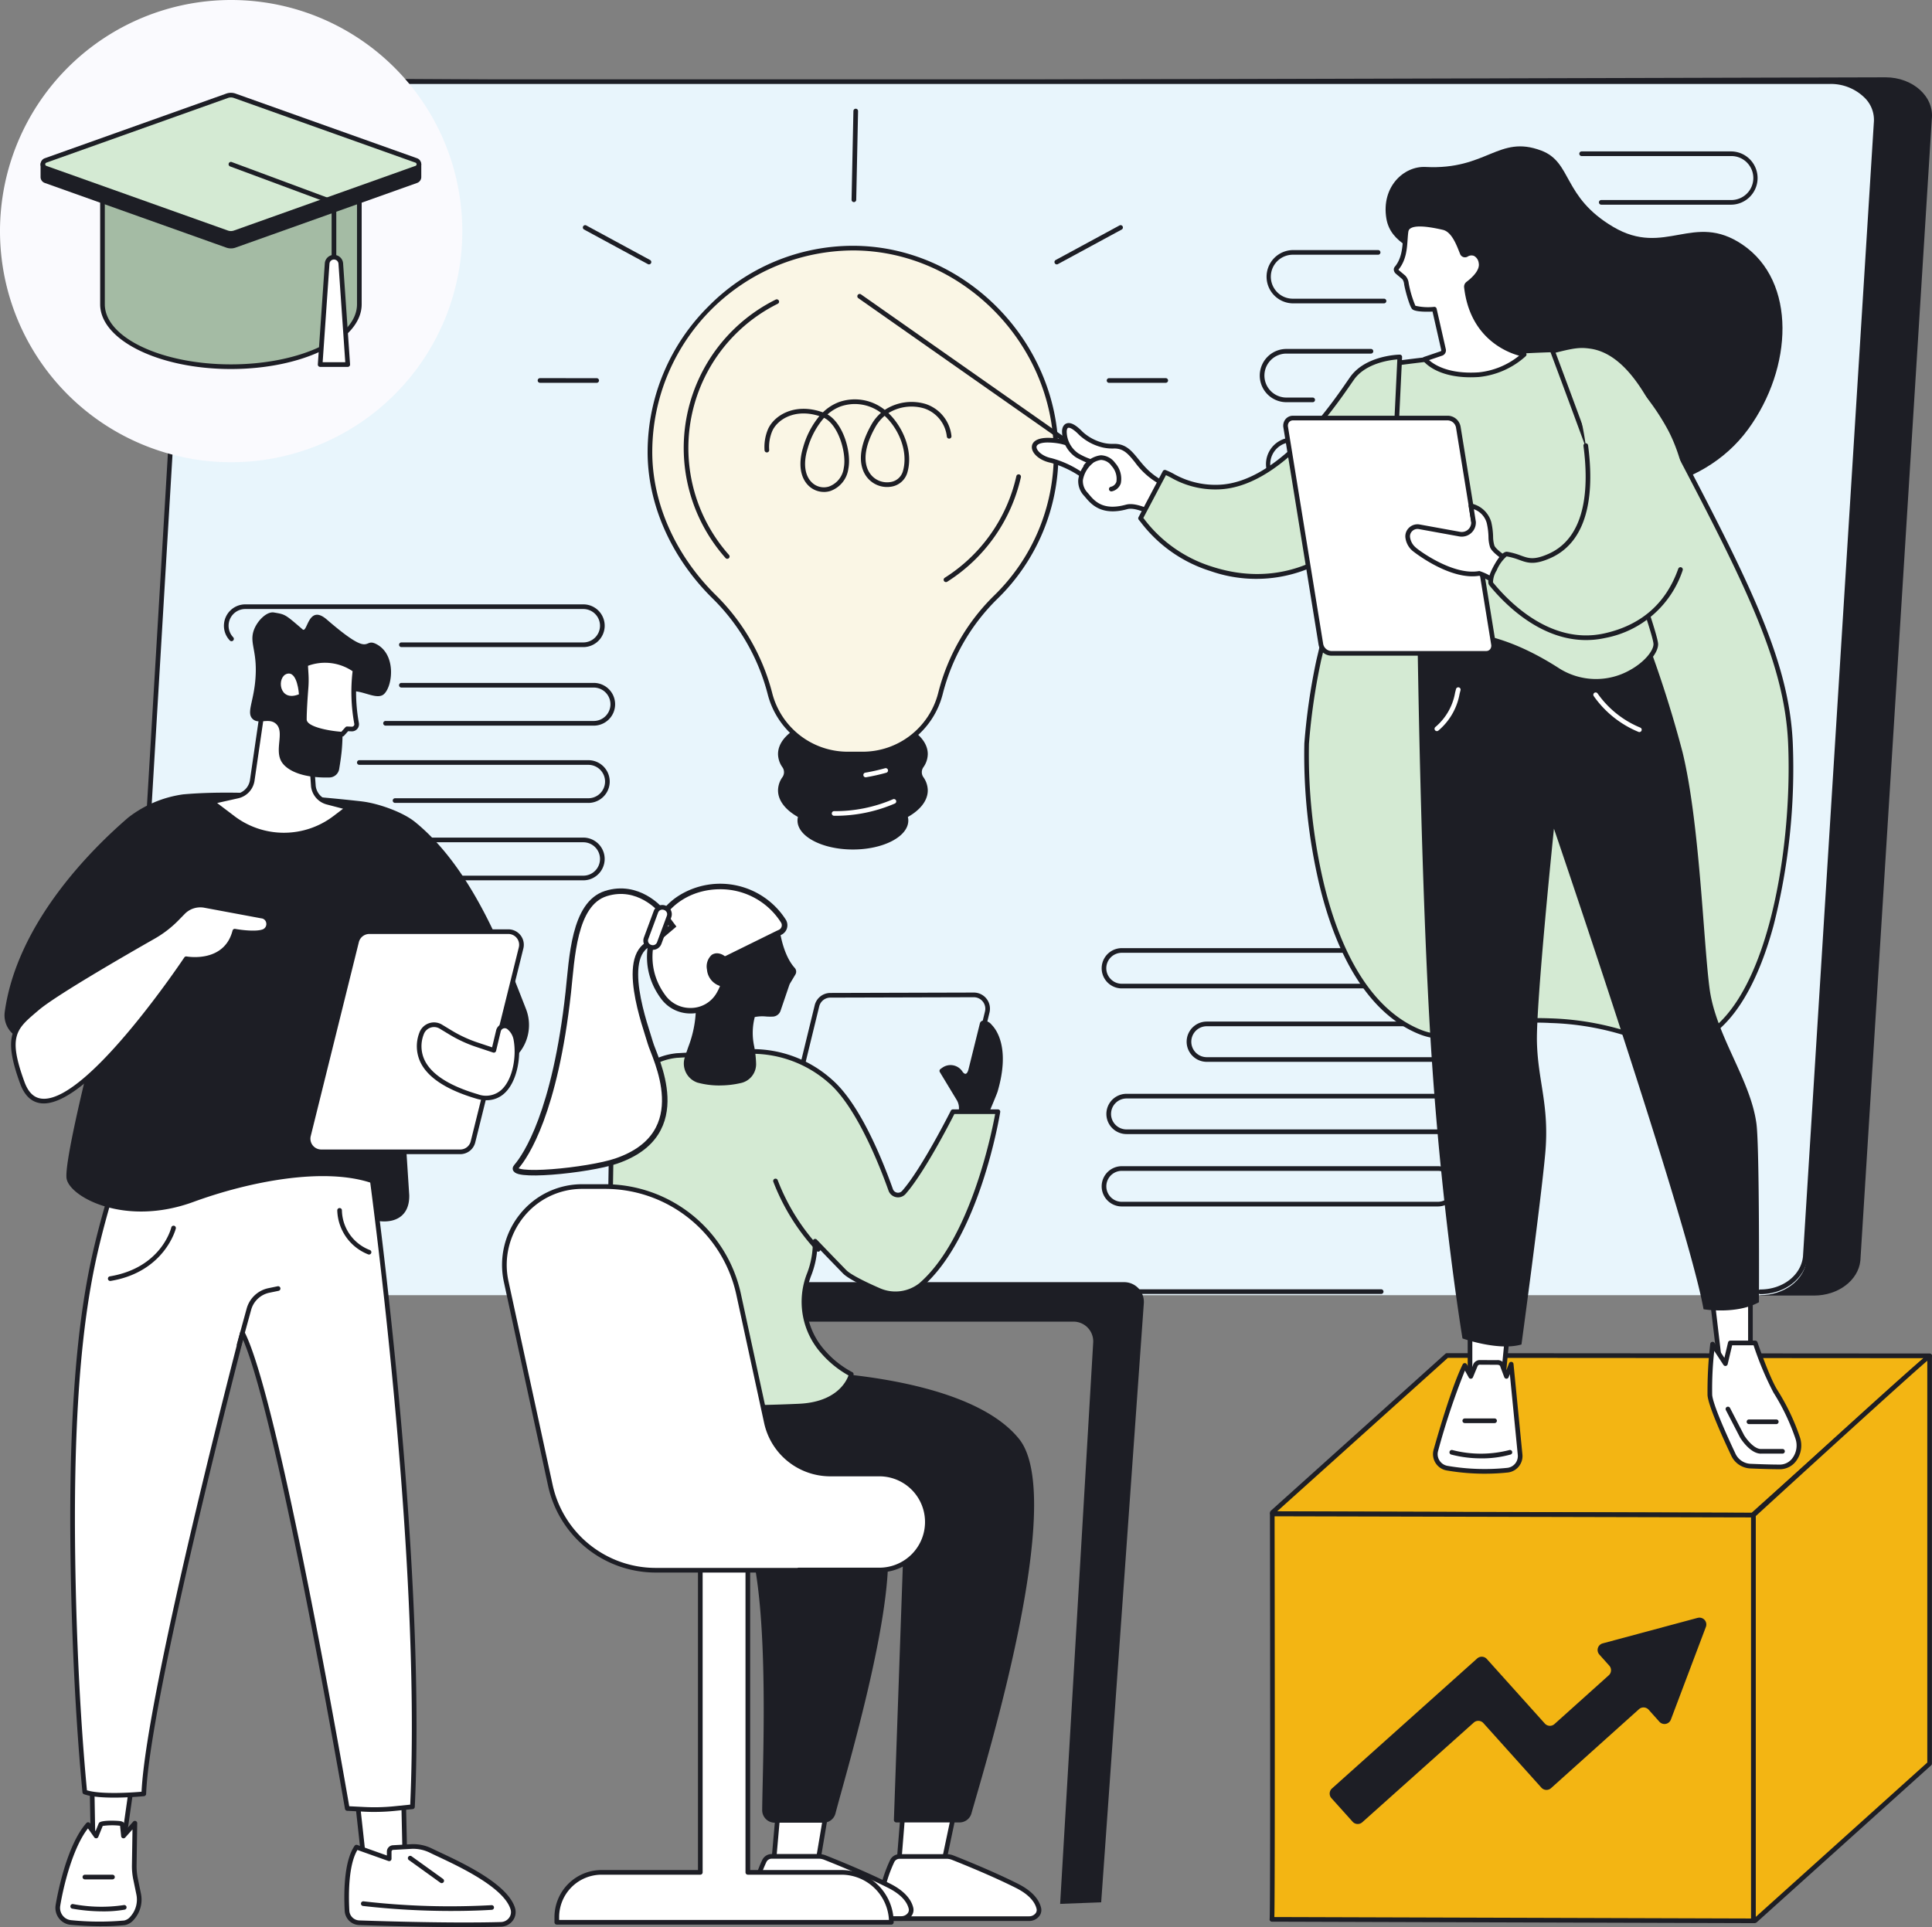 <svg xmlns="http://www.w3.org/2000/svg" xmlns:xlink="http://www.w3.org/1999/xlink" width="350.212" height="349.393" viewBox="0 0 350.212 349.393"><rect x="0" y="0" width="350.212" height="349.393" fill="#808080" stroke="none"/><defs><clipPath id="a"><rect width="350.212" height="349.393" fill="none"/></clipPath></defs><g clip-path="url(#a)"><path d="M251.092,74l221.2-.589c4.948,0,8.831,3.489,8.392,7.542L467.731,287.967c-.387,3.574-4.028,6.314-8.393,6.314l-9.7,0-2.013-1.042-277.842,1.007c-4.948,0-8.881-3.851-8.443-7.9L174.292,80.311c.387-3.574,3.889-6.7,8.253-6.7Z" transform="translate(-130.505 -59.393)" fill="#1d1e25"/><path d="M203.8,77.211H424.409c4.936,0,8.809,3.488,8.372,7.539L419.938,290.978c-.386,3.573-4.019,6.311-8.372,6.311H122.717c-4.936,0-8.809-3.488-8.372-7.539L127.188,83.522c.386-3.573,4.019-6.311,8.372-6.311Z" transform="translate(-92.486 -62.469)" fill="#e8f5fc"/><path d="M431.22,295.569a.422.422,0,1,1,0-.844c4.035,0,7.354-2.556,7.721-5.945L451.783,83.231a5.626,5.626,0,0,0-1.5-4.4,8.727,8.727,0,0,0-6.455-2.671H154.983c-4.1,0-7.593,2.6-7.952,5.915L139.42,210.086a.422.422,0,1,1-.843-.05L146.19,82.008c.413-3.822,4.193-6.688,8.793-6.688H443.832a9.453,9.453,0,0,1,7.084,2.951,6.446,6.446,0,0,1,1.708,5.031L439.783,288.851c-.415,3.838-4.1,6.718-8.562,6.718" transform="translate(-112.119 -60.94)" fill="#1d1e25"/><path d="M1065.872,1225.17h-57.5a.422.422,0,0,1,0-.844h57.5a.422.422,0,0,1,0,.844" transform="translate(-815.507 -990.571)" fill="#1d1e25"/><path d="M1526.988,153.433h-23.576a.422.422,0,0,1,0-.844h23.576a3.985,3.985,0,0,0,2.9-6.722,3.947,3.947,0,0,0-2.9-1.248h-27.133a.422.422,0,1,1,0-.844h27.133a4.83,4.83,0,0,1,0,9.659" transform="translate(-1213.153 -116.324)" fill="#1d1e25"/><path d="M1232.2,425.11H1206.43a4.83,4.83,0,0,1,0-9.659H1232.2a4.829,4.829,0,0,1,4.822,5.1,4.833,4.833,0,0,1-4.822,4.556M1206.43,416.3a3.985,3.985,0,0,0-2.9,6.722,3.947,3.947,0,0,0,2.9,1.248H1232.2a3.985,3.985,0,0,0,2.9-6.723,3.948,3.948,0,0,0-2.9-1.248Z" transform="translate(-972.185 -336.131)" fill="#1d1e25"/><path d="M1223.532,247.132H1207a4.83,4.83,0,0,1,0-9.659h15.458a.422.422,0,0,1,0,.844H1207a3.985,3.985,0,0,0-2.9,6.722,3.948,3.948,0,0,0,2.9,1.248h16.528a.422.422,0,0,1,0,.844" transform="translate(-972.648 -192.133)" fill="#1d1e25"/><path d="M1205.644,340.994h-4.763a4.829,4.829,0,0,1-4.822-5.1,4.833,4.833,0,0,1,4.822-4.555h15.326a.422.422,0,0,1,0,.844h-15.326a3.988,3.988,0,0,0-3.979,3.759,3.986,3.986,0,0,0,3.979,4.211h4.763a.422.422,0,0,1,0,.844" transform="translate(-967.695 -268.075)" fill="#1d1e25"/><path d="M401.99,656.228H364.249a.422.422,0,1,1,0-.844H401.99a3.032,3.032,0,0,0,3.025-2.858,3.031,3.031,0,0,0-3.025-3.2H367.123a.422.422,0,0,1,0-.844H401.99a3.874,3.874,0,0,1,0,7.748" transform="translate(-294.363 -524.669)" fill="#1d1e25"/><path d="M380.889,729.614H345.851a.422.422,0,1,1,0-.844h35.038a3.032,3.032,0,0,0,3.025-2.858,3.031,3.031,0,0,0-3.025-3.2H339.377a.422.422,0,1,1,0-.844h41.512a3.874,3.874,0,0,1,0,7.748" transform="translate(-274.24 -584.044)" fill="#1d1e25"/><path d="M277.734,803.127h-61.27a3.874,3.874,0,0,1,0-7.748h61.27a3.874,3.874,0,0,1,3.868,4.094,3.876,3.876,0,0,1-3.868,3.654m-61.27-6.9a3.032,3.032,0,0,0-3.025,2.858,3.031,3.031,0,0,0,3.025,3.2h61.27a3.032,3.032,0,0,0,3.025-2.858,3.029,3.029,0,0,0-3.025-3.2Z" transform="translate(-172.001 -643.521)" fill="#1d1e25"/><path d="M277.735,581.643H244.761a.422.422,0,0,1,0-.844h32.974a3.032,3.032,0,0,0,3.025-2.858,3.03,3.03,0,0,0-3.025-3.2H216.464a3.03,3.03,0,0,0-2.2,5.111.422.422,0,1,1-.613.579,3.837,3.837,0,0,1-1.052-2.88,3.876,3.876,0,0,1,3.868-3.654h61.271a3.874,3.874,0,0,1,3.868,4.094,3.876,3.876,0,0,1-3.868,3.654" transform="translate(-172.001 -464.324)" fill="#1d1e25"/><path d="M1173.926,977.392h-43.651a3.65,3.65,0,0,1-3.643-3.857,3.652,3.652,0,0,1,3.643-3.442h43.651a3.649,3.649,0,0,1,0,7.3m-43.651-6.454a2.807,2.807,0,0,0-2.8,2.646,2.805,2.805,0,0,0,2.8,2.964h43.651a2.807,2.807,0,0,0,2.8-2.646,2.805,2.805,0,0,0-2.8-2.964Z" transform="translate(-911.524 -784.878)" fill="#1d1e25"/><path d="M1111.372,1046h-57.284a3.649,3.649,0,0,1,0-7.3h57.284a3.649,3.649,0,0,1,0,7.3m-57.284-6.454a2.806,2.806,0,0,0-2.8,2.646,2.805,2.805,0,0,0,2.8,2.964h57.284a2.807,2.807,0,0,0,2.8-2.646,2.805,2.805,0,0,0-2.8-2.964Z" transform="translate(-849.884 -840.388)" fill="#1d1e25"/><path d="M1106.89,1114.729h-57.283a3.649,3.649,0,1,1,0-7.3h57.283a3.649,3.649,0,0,1,0,7.3m-57.283-6.454a2.805,2.805,0,1,0,0,5.61h57.283a2.807,2.807,0,0,0,2.8-2.646,2.805,2.805,0,0,0-2.8-2.964Z" transform="translate(-846.258 -895.994)" fill="#1d1e25"/><path d="M1106.89,907.66h-57.283a3.649,3.649,0,0,1,0-7.3h57.283a3.649,3.649,0,0,1,3.643,3.857,3.652,3.652,0,0,1-3.643,3.442m-57.283-6.454a2.8,2.8,0,0,0-2.039,4.731,2.779,2.779,0,0,0,2.039.879h57.283a2.807,2.807,0,0,0,2.8-2.646,2.805,2.805,0,0,0-2.8-2.964Z" transform="translate(-846.258 -728.459)" fill="#1d1e25"/><path d="M762.336,1217.537H693.957a3.58,3.58,0,0,0,0,7.159h59.2a3.579,3.579,0,0,1,3.573,3.794l-5.992,101.767,7.44-.281,7.728-108.605a3.579,3.579,0,0,0-3.57-3.834" transform="translate(-558.568 -985.079)" fill="#1d1e25"/><path d="M735.287,1724.2l-.74,8.4,7.991.039,1.412-8.383Z" transform="translate(-594.303 -1395.003)" fill="#fff"/><path d="M740.75,1731.27h0l-7.991-.039a.422.422,0,0,1-.418-.459l.74-8.4a.445.445,0,0,1,.424-.385l8.664.058a.422.422,0,0,1,.414.492l-1.413,8.383a.422.422,0,0,1-.416.352m-7.53-.881,7.174.035,1.27-7.541-7.779-.052Z" transform="translate(-592.515 -1393.214)" fill="#1d1e25"/><path d="M853.723,1724.2l-.791,9.827,7.925.039,2.064-9.807Z" transform="translate(-690.085 -1395.003)" fill="#fff"/><path d="M859.068,1732.694h0l-7.925-.039a.423.423,0,0,1-.419-.456l.791-9.826a.422.422,0,0,1,.421-.388h0l9.2.058a.422.422,0,0,1,.411.509l-2.064,9.807a.422.422,0,0,1-.413.335m-7.468-.881,7.126.035,1.887-8.965-8.289-.052Z" transform="translate(-688.297 -1393.214)" fill="#1d1e25"/><path d="M848.137,1762.906h-8.445a1.493,1.493,0,0,0-1.367.792,19.675,19.675,0,0,0-2.069,8.775,1.974,1.974,0,0,0,2.077,1.707h24.781a1.646,1.646,0,0,0,1.777-1.872c-.273-1.16-1.215-2.686-3.933-4.057-4.4-2.22-9.928-4.441-11.671-5.128a3.139,3.139,0,0,0-1.15-.216" transform="translate(-676.579 -1426.323)" fill="#fff"/><path d="M861.326,1772.813h-24.78a2.391,2.391,0,0,1-2.5-2.1c-.213-3.641,1.4-7.494,2.109-8.981a1.91,1.91,0,0,1,1.747-1.033h8.445a3.537,3.537,0,0,1,1.3.246c1.625.64,7.269,2.9,11.707,5.144,2.938,1.483,3.88,3.177,4.154,4.337a1.791,1.791,0,0,1-.358,1.546,2.336,2.336,0,0,1-1.83.845M837.9,1761.539a1.08,1.08,0,0,0-.984.55c-.678,1.429-2.232,5.124-2.03,8.57a1.553,1.553,0,0,0,1.656,1.309h24.78a1.487,1.487,0,0,0,1.168-.525.96.96,0,0,0,.2-.828c-.333-1.414-1.616-2.72-3.712-3.778-4.406-2.224-10.021-4.476-11.637-5.113a2.7,2.7,0,0,0-.995-.187Z" transform="translate(-674.791 -1424.534)" fill="#1d1e25"/><path d="M726.767,1762.794h-8.445a1.493,1.493,0,0,0-1.366.792,19.674,19.674,0,0,0-2.069,8.775,1.974,1.974,0,0,0,2.077,1.706h24.781a1.645,1.645,0,0,0,1.777-1.872c-.273-1.16-1.216-2.686-3.933-4.057-4.4-2.221-9.928-4.441-11.671-5.129a3.141,3.141,0,0,0-1.15-.216" transform="translate(-578.381 -1426.232)" fill="#fff"/><path d="M739.957,1772.7h-24.78a2.391,2.391,0,0,1-2.5-2.1c-.213-3.64,1.4-7.493,2.109-8.981a1.911,1.911,0,0,1,1.748-1.033h8.445a3.539,3.539,0,0,1,1.3.246c1.623.64,7.264,2.9,11.706,5.144,2.937,1.482,3.88,3.177,4.154,4.337a1.79,1.79,0,0,1-.359,1.546,2.334,2.334,0,0,1-1.83.845m-23.422-11.274a1.081,1.081,0,0,0-.985.551c-.677,1.429-2.231,5.124-2.029,8.569a1.554,1.554,0,0,0,1.656,1.309h24.78a1.486,1.486,0,0,0,1.168-.525.96.96,0,0,0,.2-.828c-.333-1.414-1.617-2.72-3.712-3.777-4.411-2.227-10.021-4.476-11.636-5.113a2.7,2.7,0,0,0-.995-.187Z" transform="translate(-576.594 -1424.443)" fill="#1d1e25"/><path d="M636.752,1315.932c2.412,11.558-7.152,43.174-9.158,50.879a2.244,2.244,0,0,1-2.152,1.71h-8.911a2.272,2.272,0,0,1-2.229-2.335c.082-9.141,1.67-42.471-3.778-52.067-3.154-5.555-11.735-8.06-15.6-10.7-9.272-6.345-5.781-20.395-5.781-20.395l35.486,18.818c6.784,3.392,11.081,9.113,12.12,14.093" transform="translate(-476.142 -1038.06)" fill="#1d1e25"/><path d="M641.164,1300.31s30.572.286,40.212,12.3c8.664,10.8-5.948,58.341-8.638,67.857a2.239,2.239,0,0,1-2.139,1.661H659.113a.447.447,0,0,1-.438-.455l1.768-50.374a9.457,9.457,0,0,0-4.093-7.877,32.123,32.123,0,0,0-18.674-5.561c-28.572.222-23.492-17.965-23.492-17.965Z" transform="translate(-496.639 -1051.715)" fill="#1d1e25"/><path d="M733.446,981.781a2.929,2.929,0,0,1-2.843-3.63l8.121-33.3a2.925,2.925,0,0,1,2.839-2.229l26-.07h0a2.929,2.929,0,0,1,2.844,3.63l-8.121,33.3a2.924,2.924,0,0,1-2.839,2.229l-26,.07h-.005Zm0-.422h0Zm34.119-37.96h0l-26,.07a2.082,2.082,0,0,0-2.022,1.586l-8.121,33.3a2.084,2.084,0,0,0,2.024,2.584h0l26-.07a2.081,2.081,0,0,0,2.021-1.586l8.121-33.3a2.085,2.085,0,0,0-2.024-2.584" transform="translate(-591.042 -762.598)" fill="#1d1e25"/><path d="M894.528,979.795a2.153,2.153,0,0,1,3.015.519c.563.915,1.548,1.021,1.922-.551l2.041-8.235c.256-1.1,5.38,2,2.394,12.138-.238.808-2.826,6.777-2.929,6.909-1.116,1.436-2.7,1.136-4.111.2-.057-.038.415-1.867.762-3.177a3.257,3.257,0,0,0-.339-2.48l-3.08-5.095Z" transform="translate(-723.478 -785.869)" fill="#1d1e25"/><path d="M897.28,990.2a4.5,4.5,0,0,1-2.44-.856c-.318-.212-.318-.212.587-3.636a2.818,2.818,0,0,0-.295-2.159l-3.077-5.09a.422.422,0,0,1,.116-.562l.324-.231a2.575,2.575,0,0,1,3.607.621c.2.324.443.511.624.481s.4-.274.542-.888l2.042-8.239a.668.668,0,0,1,.482-.5,1.916,1.916,0,0,1,1.67.754c.836.845,3.382,4.215,1.057,12.105-.2.673-2.806,6.8-3,7.049a2.76,2.76,0,0,1-2.237,1.151m-1.754-1.42c1.014.612,2.338,1,3.307-.227.255-.492,2.657-6.05,2.875-6.792,2.09-7.092.028-10.26-.654-11.061a2.221,2.221,0,0,0-.956-.734l-2.011,8.113c-.284,1.2-.891,1.468-1.228,1.522a1.51,1.51,0,0,1-1.463-.852,1.732,1.732,0,0,0-2.411-.4l-.005,0,2.878,4.76a3.659,3.659,0,0,1,.385,2.807c-.477,1.8-.652,2.548-.717,2.856m4.6-18.942v0" transform="translate(-721.69 -784.083)" fill="#1d1e25"/><path d="M639.135,1009.3s-5.319,10.6-8.894,14.633a1.407,1.407,0,0,1-2.382-.457c-1.767-4.963-5.913-15.369-10.97-19.722a21.325,21.325,0,0,0-15.625-5.323l-12.278.694c-.01,0-.019.007-.029.009-12.416,1.412-11.8,19.476-11.8,19.476l-.7,41.976a94.335,94.335,0,0,0,15.793,2.189c6.653.378,15.6.055,18.987-.1,8.331-.37,9.475-5.777,9.475-5.777a17.7,17.7,0,0,1-5-3.924,13.68,13.68,0,0,1-2.6-14.271,15.94,15.94,0,0,0,1.047-5.918c2.03,2.127,3.868,4.015,5.361,5.552.853.878,3.677,2.254,6.234,3.368a7.424,7.424,0,0,0,7.541-.968c10.341-8.943,14-31.441,14-31.441Z" transform="translate(-466.397 -807.745)" fill="#d4ead3"/><path d="M597.82,1061.551c-2.512,0-5.075-.048-7.381-.179a95.771,95.771,0,0,1-15.871-2.2.423.423,0,0,1-.32-.417l.7-41.976c-.006-.163-.485-18.413,12.135-19.884a.482.482,0,0,1,.087-.015l12.279-.694a21.545,21.545,0,0,1,15.925,5.425c5.028,4.328,9.108,14.326,11.093,19.9a.985.985,0,0,0,1.668.319c3.5-3.944,8.779-14.436,8.833-14.542a.422.422,0,0,1,.377-.233H645.5a.422.422,0,0,1,.417.49c-.15.925-3.8,22.751-14.137,31.692a7.842,7.842,0,0,1-7.986,1.036c-2.378-1.036-5.413-2.478-6.368-3.461l-.395-.406c-1.208-1.244-2.674-2.752-4.258-4.406a16.4,16.4,0,0,1-1.058,5.034,13.2,13.2,0,0,0,2.518,13.832,17.136,17.136,0,0,0,4.871,3.832.422.422,0,0,1,.229.468c-.049.234-1.31,5.731-9.87,6.111-2.289.1-6.877.274-11.648.274m-22.722-3.122a97.031,97.031,0,0,0,15.389,2.1c6.649.378,15.464.059,18.945-.1,6.77-.3,8.6-4.034,8.988-5.138a18.533,18.533,0,0,1-4.8-3.854,14.039,14.039,0,0,1-2.69-14.71,15.471,15.471,0,0,0,1.02-5.759.422.422,0,0,1,.727-.3c1.853,1.942,3.578,3.717,4.964,5.144l.4.406c.66.68,2.884,1.874,6.1,3.275a7,7,0,0,0,7.112-.914c9.251-8,13.143-27.356,13.753-30.686h-7.394c-.821,1.618-5.519,10.748-8.838,14.491a1.829,1.829,0,0,1-3.1-.6c-1.575-4.425-5.785-15.186-10.848-19.543a21.043,21.043,0,0,0-15.293-5.225l-12.265.694-.029.006c-11.913,1.355-11.45,18.868-11.444,19.045Z" transform="translate(-464.609 -805.921)" fill="#1d1e25"/><path d="M742.278,1132.6a.42.42,0,0,1-.309-.135,38.8,38.8,0,0,1-7.812-12.508.422.422,0,1,1,.787-.3,37.976,37.976,0,0,0,7.643,12.237.422.422,0,0,1-.309.709" transform="translate(-593.964 -905.668)" fill="#1d1e25"/><path d="M663.558,881.854s.516,4.6,2.822,7.158a.593.593,0,0,1,.081.7l-.951,1.589a2.275,2.275,0,0,0-.2.436l-1.578,4.641a1.131,1.131,0,0,1-.976.764c-.987.082-3.532-.312-3.694.357-.972,4.014.144,5.154.214,8.646a3.13,3.13,0,0,1-2.476,3.062,15.963,15.963,0,0,1-7.607-.086,3.246,3.246,0,0,1-2.059-3.9c1.191-3.844,2.216-5.059,2.008-11.386l-3.168-6.642a5.761,5.761,0,0,1,5.923-5.63Z" transform="translate(-522.64 -713.249)" fill="#1d1e25"/><path d="M651.357,908.257a14.957,14.957,0,0,1-4.081-.52,3.651,3.651,0,0,1-2.337-4.43c.24-.774.468-1.428.688-2.062a20.487,20.487,0,0,0,1.3-9.1l-3.13-6.562a.419.419,0,0,1-.041-.19,6.1,6.1,0,0,1,1.9-4.322,6.17,6.17,0,0,1,4.458-1.722l11.663.291a.422.422,0,0,1,.409.375c0,.045.529,4.5,2.716,6.922a1.013,1.013,0,0,1,.13,1.2l-.951,1.588a1.826,1.826,0,0,0-.164.355l-1.579,4.641a1.552,1.552,0,0,1-1.34,1.049,11.352,11.352,0,0,1-1.25-.012,6.91,6.91,0,0,0-2.081.094,11.392,11.392,0,0,0-.1,5.335,20.217,20.217,0,0,1,.341,3.156,3.5,3.5,0,0,1-2.811,3.483,16.486,16.486,0,0,1-3.738.424m-6.751-22.944,3.125,6.55a.418.418,0,0,1,.041.168c.169,5.144-.467,6.968-1.347,9.492-.218.626-.444,1.274-.679,2.033a2.825,2.825,0,0,0,1.79,3.377,15.7,15.7,0,0,0,7.377.075,2.7,2.7,0,0,0,2.15-2.642,19.2,19.2,0,0,0-.33-3.033,12.257,12.257,0,0,1,.127-5.72c.2-.806,1.52-.752,2.925-.693a11.115,11.115,0,0,0,1.145.014.708.708,0,0,0,.611-.479l1.578-4.641a2.683,2.683,0,0,1,.239-.517l.951-1.589a.173.173,0,0,0-.032-.2c-2.012-2.23-2.7-5.862-2.879-7.028l-11.3-.282a5.322,5.322,0,0,0-3.853,1.488,5.261,5.261,0,0,0-1.634,3.63" transform="translate(-520.85 -711.459)" fill="#1d1e25"/><path d="M641.087,848.063a1.417,1.417,0,0,1-.6,2.063l-.478.219-9.162,4.514a.7.7,0,0,1-.721-.052,1.517,1.517,0,0,0-1.744-.178c-.952.608-1.145,3.852,1.3,4.713a.583.583,0,0,1,.37.769,10.892,10.892,0,0,1-.637,1.286,6.071,6.071,0,0,1-10.071.49c-1.9-2.537-3.633-6.709-1.495-12.414,3.353-8.947,17.045-10.872,23.238-1.411" transform="translate(-499.09 -681.086)" fill="#fff"/><path d="M624.247,864.832a6.557,6.557,0,0,1-5.3-2.646c-1.942-2.6-3.79-6.945-1.562-12.888a11.858,11.858,0,0,1,4.884-5.908,14.106,14.106,0,0,1,19.24,4.4,1.917,1.917,0,0,1-.812,2.791l-.471.216-9.156,4.511a1.235,1.235,0,0,1-.543.127,1.174,1.174,0,0,1-.693-.222,1.37,1.37,0,0,0-.755-.292.775.775,0,0,0-.427.13,2.044,2.044,0,0,0-.407,1.7,2.471,2.471,0,0,0,1.606,2.122,1.127,1.127,0,0,1,.655.6,1.046,1.046,0,0,1,.011.835,11.332,11.332,0,0,1-.667,1.345A6.4,6.4,0,0,1,624.247,864.832Zm5.4-22.523c-5.214,0-9.663,2.881-11.334,7.34-2.069,5.52-.366,9.539,1.427,11.939a5.566,5.566,0,0,0,4.5,2.244,5.407,5.407,0,0,0,4.735-2.687,10.326,10.326,0,0,0,.608-1.226.051.051,0,0,0,0-.044.126.126,0,0,0-.074-.062,3.4,3.4,0,0,1-2.267-2.951,2.833,2.833,0,0,1,.862-2.656,1.77,1.77,0,0,1,.965-.287,2.349,2.349,0,0,1,1.341.481.182.182,0,0,0,.107.032.23.23,0,0,0,.1-.024l9.175-4.52.478-.219a.924.924,0,0,0,.5-.584.9.9,0,0,0-.112-.75A12.994,12.994,0,0,0,629.652,842.309Z" transform="translate(-499.09 -681.086)" fill="#1d1e25"/><path d="M515.636,849.592s-4-4.744-9.848-2.9-6.147,11.74-6.826,17.912c-2.389,21.736-7.7,29.648-9.41,31.612-1.9,2.178,13.05.7,18.088-1.017,14.52-4.949,6.874-18.928,6.192-21.445s-6.094-16.6.634-18.25l3.413-2.9Z" transform="translate(-395.95 -684.691)" fill="#fff" stroke="#1d1e25" stroke-width="1"/><path d="M613.824,868.788l.072.026a1.232,1.232,0,0,0,1.578-.725l1.783-4.819a1.218,1.218,0,0,0-.73-1.567l-.072-.026a1.232,1.232,0,0,0-1.578.725l-1.783,4.819a1.218,1.218,0,0,0,.73,1.567" transform="translate(-495.978 -697.1)" fill="#fff"/><path d="M612.527,867.522a1.647,1.647,0,0,1-.567-.1l-.072-.026a1.641,1.641,0,0,1-.981-2.11l1.784-4.819a1.655,1.655,0,0,1,2.118-.975l.073.027a1.64,1.64,0,0,1,.98,2.109l-1.783,4.819a1.654,1.654,0,0,1-1.552,1.075m-.349-.92.072.026a.81.81,0,0,0,1.038-.475l1.783-4.819a.786.786,0,0,0-.024-.607.8.8,0,0,0-.454-.417l-.073-.026a.811.811,0,0,0-1.037.475l-1.784,4.819a.786.786,0,0,0,.024.607.8.8,0,0,0,.455.417" transform="translate(-494.187 -695.312)" fill="#1d1e25"/><path d="M580.231,1521.64H563.269v-60.5h-8.614v60.5h-17.9a8.111,8.111,0,0,0-8.112,8.112v.94h60.641a9.051,9.051,0,0,0-9.051-9.051" transform="translate(-427.71 -1182.174)" fill="#fff"/><path d="M587.493,1529.324H526.852a.422.422,0,0,1-.422-.422v-.94a8.543,8.543,0,0,1,8.534-8.534h17.479v-60.074a.422.422,0,0,1,.422-.422h8.614a.422.422,0,0,1,.422.422v60.074h16.54a9.484,9.484,0,0,1,9.474,9.474.422.422,0,0,1-.422.422m-60.219-.844h59.786a8.64,8.64,0,0,0-8.619-8.207H561.48a.422.422,0,0,1-.422-.422v-60.074h-7.77v60.074a.422.422,0,0,1-.422.422h-17.9a7.7,7.7,0,0,0-7.689,7.69Z" transform="translate(-425.921 -1180.385)" fill="#1d1e25"/><path d="M492.987,1126.742h4.334a24.642,24.642,0,0,1,24.021,19.516l5.043,23.271a11.777,11.777,0,0,0,11.48,9.327h9.109a8.7,8.7,0,0,1,0,17.407h-14.8l.009.04H506.155a19.428,19.428,0,0,1-18.938-15.387l-8-36.908a14.193,14.193,0,0,1,13.769-17.267" transform="translate(-387.455 -911.619)" fill="#fff"/><path d="M530.4,1194.937H504.371a19.967,19.967,0,0,1-19.351-15.719l-8-36.908a14.674,14.674,0,0,1,2.923-12.377,14.407,14.407,0,0,1,11.258-5.4h4.333a25.212,25.212,0,0,1,24.433,19.848l5.043,23.272a11.422,11.422,0,0,0,11.067,8.995h9.109a9.126,9.126,0,0,1,0,18.251H530.562a.353.353,0,0,1-.16.04m-39.2-69.561a13.567,13.567,0,0,0-10.6,5.087,13.833,13.833,0,0,0-2.755,11.668l8,36.908a19.118,19.118,0,0,0,18.526,15.054h25.863a.355.355,0,0,1,.16-.04h14.8a8.282,8.282,0,0,0,0-16.562H536.08a12.272,12.272,0,0,1-11.893-9.66l-5.043-23.272a24.363,24.363,0,0,0-23.608-19.183Z" transform="translate(-385.671 -909.83)" fill="#1d1e25"/><path d="M83.8,41.9A41.9,41.9,0,1,1,41.9,0,41.9,41.9,0,0,1,83.8,41.9" fill="#fafafe"/><path d="M97.3,180.232V200.99c0,6.249,10.423,11.315,23.28,11.315s23.28-5.066,23.28-11.315V180.232Z" transform="translate(-78.722 -145.821)" fill="#a4bba4"/><path d="M118.791,210.938c-13.069,0-23.7-5.265-23.7-11.737V178.442a.422.422,0,0,1,.422-.422h46.56a.422.422,0,0,1,.422.422V199.2c0,6.472-10.633,11.737-23.7,11.737M95.933,178.864V199.2c0,6.007,10.254,10.893,22.858,10.893s22.858-4.887,22.858-10.893V178.864Z" transform="translate(-76.934 -144.032)" fill="#1d1e25"/><path d="M99.373,112.633l-23.882-10.1a2.072,2.072,0,0,0-1.391,0l-23.882,10.1H40.711v2.307a.719.719,0,0,0,.486.689l32.9,11.723a2.072,2.072,0,0,0,1.391,0l32.9-11.723a.719.719,0,0,0,.486-.689v-2.307Z" transform="translate(-32.938 -82.856)" fill="#1d1e25"/><path d="M73.006,126.111a2.5,2.5,0,0,1-.837-.144l-32.9-11.723a1.14,1.14,0,0,1-.766-1.086v-2.307a.422.422,0,0,1,.422-.422h9.42l23.8-10.071a2.518,2.518,0,0,1,1.7-.009l23.826,10.08h9.421a.422.422,0,0,1,.422.422v2.307a1.141,1.141,0,0,1-.766,1.086l-32.9,11.723a2.5,2.5,0,0,1-.837.144M39.344,111.273v1.885a.3.3,0,0,0,.205.291l32.9,11.723a1.658,1.658,0,0,0,1.108,0l32.9-11.723a.3.3,0,0,0,.205-.291v-1.885H97.584a.42.42,0,0,1-.165-.033l-23.882-10.1a1.65,1.65,0,0,0-1.085.009l-23.859,10.1a.42.42,0,0,1-.164.033Z" transform="translate(-31.149 -81.074)" fill="#1d1e25"/><path d="M108.393,102.169,75.49,90.446a2.074,2.074,0,0,0-1.391,0L41.2,102.169a.731.731,0,0,0,0,1.378l32.9,11.723a2.074,2.074,0,0,0,1.391,0l32.9-11.723a.731.731,0,0,0,0-1.378" transform="translate(-32.938 -73.08)" fill="#d4ead3"/><path d="M73.006,114.024a2.494,2.494,0,0,1-.837-.144l-32.9-11.723a1.153,1.153,0,0,1,0-2.173l32.9-11.723a2.5,2.5,0,0,1,1.675,0l32.9,11.723a1.153,1.153,0,0,1,0,2.173l-32.9,11.723a2.494,2.494,0,0,1-.837.144m0-25.063a1.65,1.65,0,0,0-.554.1l-32.9,11.723a.309.309,0,0,0,0,.582l32.9,11.723a1.658,1.658,0,0,0,1.108,0l32.9-11.723a.309.309,0,0,0,0-.582l-32.9-11.723a1.652,1.652,0,0,0-.554-.1" transform="translate(-31.149 -71.293)" fill="#1d1e25"/><path d="M306.462,244.224a1.24,1.24,0,0,0-1.237,1.154l-1.263,18.314h5L307.7,245.378a1.24,1.24,0,0,0-1.237-1.154" transform="translate(-245.928 -197.596)" fill="#fff"/><path d="M307.172,262.326h-5a.422.422,0,0,1-.421-.451l1.264-18.314a1.662,1.662,0,0,1,3.316,0l1.264,18.314a.423.423,0,0,1-.421.451m-4.548-.844h4.1l-1.233-17.863a.817.817,0,0,0-1.63,0Z" transform="translate(-244.138 -195.807)" fill="#1d1e25"/><path d="M236.121,171.217a.422.422,0,0,1-.422-.422v-9.388l-18.4-6.838a.422.422,0,0,1,.294-.792l18.677,6.941a.422.422,0,0,1,.275.4V170.8a.422.422,0,0,1-.422.422" transform="translate(-175.587 -124.396)" fill="#1d1e25"/><path d="M94.914,1670.952l-2.155,15.126-5.512.021-.26-14.877Z" transform="translate(-70.379 -1351.925)" fill="#fff"/><path d="M85.459,1684.731a.422.422,0,0,1-.422-.415l-.26-14.877a.422.422,0,0,1,.408-.429l7.926-.271a.416.416,0,0,1,.329.14.423.423,0,0,1,.1.342l-2.155,15.126a.423.423,0,0,1-.416.363l-5.512.021Zm.169-14.891.245,14.045,4.731-.018,2.032-14.266Z" transform="translate(-68.591 -1350.135)" fill="#1d1e25"/><path d="M66.917,1749.191a51.024,51.024,0,0,1-9.688-.055,2.659,2.659,0,0,1-2.377-3.087c.668-4.105,2.534-11.347,5.474-14.669l1.453,2.07.862-2.139c.139-.231,3.792-.384,3.869.05l.222,2.089,2.074-2.324-.114,7.632a11.561,11.561,0,0,0,.238,2.51l.545,2.638a5.019,5.019,0,0,1-1.187,4.453,2.4,2.4,0,0,1-1.369.833" transform="translate(-44.351 -1400.577)" fill="#fff"/><path d="M60.945,1748.063c-1.546,0-3.389-.069-5.539-.258a3.026,3.026,0,0,1-2.144-1.169,3.118,3.118,0,0,1-.612-2.406c.175-1.076,1.82-10.639,5.574-14.881a.422.422,0,0,1,.662.037l1.006,1.434.571-1.418a.441.441,0,0,1,.03-.059c.348-.581,3.472-.418,3.9-.339.183.034.671.124.743.533l.125,1.171,1.44-1.614a.422.422,0,0,1,.737.287l-.114,7.632a11.168,11.168,0,0,0,.229,2.418l.545,2.638a5.435,5.435,0,0,1-1.292,4.827,2.772,2.772,0,0,1-1.632.964,39.893,39.893,0,0,1-4.232.2m-2.433-17.741c-2.721,3.468-4.432,10.379-5.028,14.043a2.27,2.27,0,0,0,.445,1.752,2.19,2.19,0,0,0,1.552.847,50.219,50.219,0,0,0,9.607.056,2.012,2.012,0,0,0,1.107-.7,4.591,4.591,0,0,0,1.081-4.078l-.545-2.638a12.032,12.032,0,0,1-.246-2.6l.1-6.5-1.32,1.479a.422.422,0,0,1-.734-.237l-.2-1.9a11.942,11.942,0,0,0-3.143.032l-.8,1.978a.422.422,0,0,1-.737.085Z" transform="translate(-42.565 -1398.825)" fill="#1d1e25"/><path d="M72.718,1809.425a31.93,31.93,0,0,1-5.512-.49.422.422,0,1,1,.146-.831,27.312,27.312,0,0,0,9.169.182.422.422,0,1,1,.168.827,21.658,21.658,0,0,1-3.971.311" transform="translate(-54.092 -1462.887)" fill="#1d1e25"/><path d="M83.8,1781.091h-5a.422.422,0,1,1,0-.844h5a.422.422,0,1,1,0,.844" transform="translate(-63.413 -1440.353)" fill="#1d1e25"/><path d="M335.738,1671.714l1.94,17.629,7.415,1.553-.451-20.672Z" transform="translate(-271.637 -1351.337)" fill="#fff"/><path d="M343.3,1689.529a.416.416,0,0,1-.087-.009l-7.415-1.553a.423.423,0,0,1-.333-.367l-1.94-17.63a.422.422,0,0,1,.35-.463l8.9-1.489a.423.423,0,0,1,.492.407l.451,20.672a.423.423,0,0,1-.422.432m-7.029-2.325,6.6,1.381-.429-19.653-8.029,1.343Z" transform="translate(-269.848 -1349.547)" fill="#1d1e25"/><path d="M329.19,1765.055c-.163-3.089-.167-8.779,1.714-11.521l5.932,2.112v-1.267a.74.74,0,0,1,.663-.766l3.308-.19a7.189,7.189,0,0,1,3.593.739c3.326,1.635,13.445,5.83,14.848,10.545a2.24,2.24,0,0,1-2.124,2.824c-3.33.1-11.337.2-25.706-.291a2.309,2.309,0,0,1-2.228-2.185" transform="translate(-266.285 -1418.642)" fill="#fff"/><path d="M348.7,1766.247c-4.414,0-10.653-.084-19.082-.372a2.716,2.716,0,0,1-2.635-2.585c-.167-3.183-.158-8.945,1.788-11.782a.422.422,0,0,1,.489-.159l5.369,1.912v-.669a1.162,1.162,0,0,1,1.061-1.187l3.308-.19a7.66,7.66,0,0,1,3.8.782c.4.2.89.427,1.454.691,4.307,2.02,12.323,5.78,13.611,10.113a2.554,2.554,0,0,1-.392,2.24,2.737,2.737,0,0,1-2.125,1.125c-1.427.041-3.605.081-6.651.081m-20.873-3a1.876,1.876,0,0,0,1.82,1.786c14.22.486,22.193.391,25.68.292a1.887,1.887,0,0,0,1.465-.777,1.717,1.717,0,0,0,.267-1.5c-1.181-3.969-9.272-7.765-13.161-9.589-.57-.267-1.068-.5-1.469-.7a6.811,6.811,0,0,0-3.382-.7l-3.308.19a.324.324,0,0,0-.265.344v1.267a.422.422,0,0,1-.564.4l-5.616-2c-1.631,2.726-1.624,8.015-1.467,10.988" transform="translate(-264.499 -1416.854)" fill="#1d1e25"/><path d="M359.164,1807.255a141.663,141.663,0,0,1-16.1-.906.422.422,0,1,1,.1-.839,136.789,136.789,0,0,0,23.19.694.422.422,0,0,1,.064.842c-.054,0-2.839.208-7.25.208" transform="translate(-277.261 -1460.791)" fill="#1d1e25"/><path d="M393.362,1767.244a.42.42,0,0,1-.246-.08l-5.711-4.108a.422.422,0,0,1,.493-.685l5.711,4.108a.422.422,0,0,1-.247.765" transform="translate(-313.298 -1425.826)" fill="#1d1e25"/><path d="M122.184,1049.051s10.63,72.92,8.365,121.59l-3.316.332a35.837,35.837,0,0,1-5.367.133l-3.145-.158s-12.677-73.933-19.006-86.211c0,0-17.214,65.748-17.877,83.56,0,0-7.652.769-10.7-.328-1.638-17.19-2.111-34.984-2.193-46.154-.234-31.971,2.821-46.493,4.5-53.382,1.538-6.326,3.188-11.467,4.394-14.944l4.025-11.481Z" transform="translate(-55.77 -843.063)" fill="#fff"/><path d="M121.87,1169.785q-.91,0-1.815-.046l-3.145-.158a.422.422,0,0,1-.395-.35c-.124-.72-12.1-70.309-18.475-85.045-2.276,8.791-16.964,66.057-17.57,82.338a.423.423,0,0,1-.38.4c-.316.031-7.782.765-10.886-.351a.421.421,0,0,1-.277-.357c-1.75-18.372-2.127-36.826-2.2-46.19-.223-30.405,2.466-45.087,4.508-53.485,1.228-5.052,2.71-10.093,4.4-14.983l4.025-11.482a.423.423,0,0,1,.471-.276l40.326,7.043a.422.422,0,0,1,.345.355c.107.73,10.61,73.517,8.369,121.671a.423.423,0,0,1-.38.4l-3.316.332c-1.2.12-2.407.18-3.615.18m-4.58-1.03,2.807.141a35.612,35.612,0,0,0,5.3-.131l2.953-.3c2.1-46.49-7.6-115.673-8.334-120.843L80.348,1040.7l-3.907,11.143c-1.685,4.863-3.16,9.878-4.382,14.9-2.031,8.355-4.706,22.968-4.483,53.279.068,9.3.44,27.594,2.165,45.842,2.68.809,8.4.385,9.9.256.876-18.181,17.7-82.627,17.874-83.28a.422.422,0,0,1,.784-.086c6.136,11.9,17.945,79.934,18.989,86" transform="translate(-53.981 -841.274)" fill="#1d1e25"/><path d="M225.249,1232.432a.422.422,0,0,1-.407-.534l1.769-6.436a5.178,5.178,0,0,1,3.962-3.715l1.654-.342a.422.422,0,1,1,.171.827l-1.654.342a4.339,4.339,0,0,0-3.319,3.112l-1.769,6.436a.422.422,0,0,1-.406.31" transform="translate(-181.901 -988.2)" fill="#1d1e25"/><path d="M102.9,1173.946a.422.422,0,0,1-.069-.839c9.23-1.538,11.057-8.562,11.13-8.861a.422.422,0,0,1,.82.2c-.019.078-2.014,7.861-11.812,9.494a.423.423,0,0,1-.07.006" transform="translate(-82.911 -941.703)" fill="#1d1e25"/><path d="M325.967,1155.648a.424.424,0,0,1-.168-.035,8.842,8.842,0,0,1-5.588-7.975.422.422,0,1,1,.843.032,7.861,7.861,0,0,0,5.081,7.168.422.422,0,0,1-.169.81" transform="translate(-259.075 -928.197)" fill="#1d1e25"/><path d="M69.02,754.3c-7.031-.793-22.039-2.215-32.362-1.27a20.863,20.863,0,0,0-9.984,4.233c-6.981,6.024-20.151,19.291-22.351,35.211a4.506,4.506,0,0,0,3.492,5.011l12.168,2.7s-4.851,19.118-4.461,22.42,10.443,8.92,23.014,4.311c9.8-3.594,23.677-6.451,32.486-3.351.084.029.926,6.8,1.014,6.811,2.828.411,5.679-.69,5.611-4.665l-1.341-20.645,16.125-2.13,1.441-.48a8.014,8.014,0,0,0,4.93-10.534c-3.788-9.643-9.5-25.254-20.091-33.875-2.264-1.844-6.789-3.416-9.691-3.743" transform="translate(-3.463 -609.008)" fill="#1d1e25"/><path d="M294.877,924.629h25.2a2.381,2.381,0,0,0,2.312-1.808l8.719-35.154a2.381,2.381,0,0,0-2.311-2.955H303.6a2.381,2.381,0,0,0-2.312,1.808l-8.719,35.154a2.381,2.381,0,0,0,2.311,2.955" transform="translate(-236.65 -715.798)" fill="#fff"/><path d="M318.288,923.262h-25.2a2.8,2.8,0,0,1-2.721-3.479l8.718-35.154a2.8,2.8,0,0,1,2.722-2.129h25.2a2.8,2.8,0,0,1,2.721,3.478l-8.719,35.154a2.8,2.8,0,0,1-2.721,2.129m-16.48-39.918a1.956,1.956,0,0,0-1.9,1.488l-8.719,35.154a1.959,1.959,0,0,0,1.9,2.431h25.2a1.956,1.956,0,0,0,1.9-1.488l8.718-35.155a1.959,1.959,0,0,0-1.9-2.431Z" transform="translate(-234.861 -714.009)" fill="#1d1e25"/><path d="M412.355,974.178l-.847,3.547-3.046-1.015a23.706,23.706,0,0,1-4.8-2.222l-1.748-1.06A2.4,2.4,0,0,0,398.4,974.7c-1.078,3.059-.865,8.182,10.108,11.4,6.057,1.777,7.791-5.982,7.007-10.293a3.615,3.615,0,0,0-1.3-2.251,1.171,1.171,0,0,0-1.867.625" transform="translate(-321.996 -787.295)" fill="#fff"/><path d="M408.416,984.985a6.388,6.388,0,0,1-1.8-.273c-5.309-1.557-8.712-3.735-10.113-6.473a6.792,6.792,0,0,1-.274-5.473,2.828,2.828,0,0,1,1.72-1.731,2.8,2.8,0,0,1,2.4.244l1.748,1.06a23.311,23.311,0,0,0,4.717,2.182l2.609.869.74-3.1,0-.006a1.593,1.593,0,0,1,2.54-.85,4.029,4.029,0,0,1,1.448,2.5c.58,3.19-.2,7.733-2.516,9.815a4.706,4.706,0,0,1-3.227,1.231M398.9,971.714a1.984,1.984,0,0,0-1.871,1.332,5.889,5.889,0,0,0,.229,4.808c1.292,2.523,4.522,4.558,9.6,6.048a4.179,4.179,0,0,0,4.222-.776c2.1-1.885,2.789-6.075,2.251-9.036a3.211,3.211,0,0,0-1.146-2,.749.749,0,0,0-1.193.4l-.846,3.544a.422.422,0,0,1-.544.3l-3.046-1.014a24.174,24.174,0,0,1-4.888-2.261L399.917,972a1.962,1.962,0,0,0-1.019-.286" transform="translate(-320.221 -785.506)" fill="#1d1e25"/><path d="M42.339,861.873a19.32,19.32,0,0,1-4.263,3.291c-5.29,3.012-17.928,10.305-21.072,12.992-4.005,3.422-5.922,4.7-2.7,13.5,5.247,14.351,29.714-22.488,29.714-22.488s7.186,1.3,8.8-5c0,0,3.745.7,5.306.026a1.464,1.464,0,0,0-.453-2.774L47.333,859.5a4.365,4.365,0,0,0-3.891,1.247Z" transform="translate(-10.258 -695.342)" fill="#fff"/><path d="M16.446,893.607a4.3,4.3,0,0,1-.513-.03c-1.716-.2-2.987-1.4-3.777-3.565-3.223-8.816-1.32-10.437,2.472-13.667l.353-.3c3.168-2.707,15.837-10.019,21.137-13.037a18.884,18.884,0,0,0,4.169-3.219h0l1.1-1.129a4.783,4.783,0,0,1,4.267-1.368L56,859.219a1.815,1.815,0,0,1,1.609,1.587,1.876,1.876,0,0,1-1.066,1.989c-1.369.593-4.149.229-5.17.066-1.665,5.48-7.543,5.13-8.9,4.971-1.812,2.7-17.552,25.774-26.025,25.774m24.445-33.229a19.748,19.748,0,0,1-4.356,3.363c-5.279,3.006-17.894,10.286-21.007,12.946l-.354.3c-3.712,3.161-5.248,4.47-2.226,12.734.682,1.865,1.69,2.851,3.083,3.016a3.8,3.8,0,0,0,.449.026c8.319,0,25.261-25.358,25.434-25.619a.422.422,0,0,1,.426-.182c.277.05,6.82,1.15,8.317-4.687a.421.421,0,0,1,.487-.31c1.007.189,3.877.567,5.061.054a1.036,1.036,0,0,0,.566-1.1.983.983,0,0,0-.909-.868l-10.356-1.93a3.94,3.94,0,0,0-3.511,1.127Z" transform="translate(-8.509 -693.552)" fill="#1d1e25"/><path d="M218.682,671.411l.773,10.763A3.436,3.436,0,0,0,222,685.083l3.781.985-2.453,1.868a15.218,15.218,0,0,1-18.416.017l-3.881-2.945,4.7-1.049a3.436,3.436,0,0,0,2.632-2.743l2.074-14.241Z" transform="translate(-162.648 -539.633)" fill="#fff"/><path d="M212.319,689.668a15.618,15.618,0,0,1-9.452-3.168l-3.882-2.945a.422.422,0,0,1,.163-.748l4.7-1.049a3.006,3.006,0,0,0,2.308-2.406l2.072-14.227a.422.422,0,0,1,.618-.311l8.249,4.437a.422.422,0,0,1,.221.342l.774,10.762a2.991,2.991,0,0,0,2.229,2.531l3.781.985a.422.422,0,0,1,.149.744l-2.453,1.868a15.622,15.622,0,0,1-9.475,3.185m-12.1-6.235,3.157,2.395a14.84,14.84,0,0,0,17.905-.016l1.763-1.342L220.1,683.7a3.837,3.837,0,0,1-2.857-3.266l-.759-10.552-7.513-4.041-1.988,13.644a3.854,3.854,0,0,1-2.958,3.095Z" transform="translate(-160.859 -537.844)" fill="#1d1e25"/><path d="M260.367,587.291c-2.588-1.369-.5,2.895-9.015-4.471-3.389-2.933-3.511,2.542-4.392,1.784-3.254-2.8-3.141-2.709-5.194-3.065-1.36-.236-3.178,1.639-3.719,3.415-.713,2.343.845,3.746.313,9.143-.374,3.791-1.566,5.652-.474,6.73s2.9-.243,4.2.856c1.677,1.422-.237,4.582,1,6.823.781,1.413,3.346,3.076,8.742,2.946a1.83,1.83,0,0,0,1.758-1.531c.183-1.11.406-2.512.507-3.87.483-6.471-.91-8.621.462-9.727,2.1-1.694,5.674,1.462,7.191-.026,1.575-1.545,2.164-7.131-1.379-9.005" transform="translate(-192.104 -470.492)" fill="#1d1e25"/><path d="M289.214,627.872l.107,1.768a18.11,18.11,0,0,1-.021,2.5c-.121,1.561-.309,4.247-.3,5.759.014,2.221,6.878,2.654,6.878,2.654l.871-.969.806.034a.9.9,0,0,0,.453-.091.867.867,0,0,0,.459-.911,31.216,31.216,0,0,1-.264-9.659,9.391,9.391,0,0,0-8.99-1.084" transform="translate(-233.824 -507.445)" fill="#fff"/><path d="M294.091,639.156h-.027c-1.212-.077-7.258-.584-7.273-3.073-.01-1.549.185-4.295.3-5.794a17.808,17.808,0,0,0,.02-2.441L287,626.079a.422.422,0,0,1,.268-.419,9.73,9.73,0,0,1,9.409,1.15.422.422,0,0,1,.149.405,31.181,31.181,0,0,0,.266,9.512,1.283,1.283,0,0,1-1.346,1.493l-.607-.025-.738.821a.422.422,0,0,1-.314.14m-6.225-12.817.089,1.456a18.665,18.665,0,0,1-.021,2.558c-.116,1.486-.308,4.206-.3,5.724.007,1.229,3.609,2.025,6.279,2.222l.734-.816a.416.416,0,0,1,.332-.14l.806.034a.488.488,0,0,0,.24-.044.446.446,0,0,0,.238-.468,31.97,31.97,0,0,1-.309-9.545,8.919,8.919,0,0,0-8.089-.981" transform="translate(-232.035 -505.626)" fill="#1d1e25"/><path d="M269.9,643.356s-.253-4.251-2.159-3.714-1.51,5.209,2.159,3.714" transform="translate(-215.713 -517.48)" fill="#fff"/><path d="M1327.085,1287.266l-32.1,28.873-86.911-.271a.129.129,0,0,1-.1-.222l31.616-28.439Z" transform="translate(-977.307 -1041.447)" fill="#f3b513"/><path d="M1293.2,1314.771h0l-86.911-.271a.562.562,0,0,1-.53-.36.541.541,0,0,1,.147-.6l31.615-28.439a.423.423,0,0,1,.282-.108h0l87.495.059a.422.422,0,0,1,.282.736l-32.1,28.873a.422.422,0,0,1-.282.108m-86.161-1.113,86,.268L1324.2,1285.9l-86.234-.057Z" transform="translate(-975.518 -1039.657)" fill="#1d1e25"/><path d="M1696.655,1287.647v73.9L1665.043,1390a.2.2,0,0,1-.33-.123v-73.383s31.486-28.827,31.942-28.848" transform="translate(-1346.877 -1041.803)" fill="#f3b513"/><path d="M1663.119,1388.685a.636.636,0,0,1-.259-.055.589.589,0,0,1-.357-.541v-73.383a.422.422,0,0,1,.137-.311c31.6-28.93,32.01-28.949,32.208-28.958a.422.422,0,0,1,.441.422v73.9a.421.421,0,0,1-.14.314l-31.612,28.452a.626.626,0,0,1-.419.16m.228-73.793v72.669l31.1-27.989v-72.847c-3.776,3.211-23.159,20.9-31.1,28.167" transform="translate(-1345.089 -1040.014)" fill="#1d1e25"/><path d="M1294.853,1511.411l-87.28-.268c.189.17.067-73.5.067-73.5l87.212.21Z" transform="translate(-977.017 -1163.16)" fill="#f3b513"/><path d="M1293.064,1510.045h0l-87.267-.268a.382.382,0,0,1-.294-.108.422.422,0,0,1-.128-.413c.136-1.722.1-48.672.055-73.4a.422.422,0,0,1,.422-.423h0l87.212.21a.422.422,0,0,1,.421.422v73.559a.422.422,0,0,1-.422.422m-86.84-1.11,86.418.265v-72.714l-86.368-.207c0,2.845.03,19.566.036,36.3,0,10.663,0,19.163-.014,25.263-.007,3.448-.018,6.323-.032,8.34-.01,1.426-.016,2.261-.04,2.758" transform="translate(-975.229 -1161.372)" fill="#1d1e25"/><path d="M1329.189,1536.109l-17.239,4.634a1.24,1.24,0,0,0-.6,2.025l1.8,2.015a1.24,1.24,0,0,1-.1,1.75l-9.834,8.833a1.24,1.24,0,0,1-1.752-.094l-10.511-11.7a1.24,1.24,0,0,0-1.752-.094l-26.324,23.572a1.24,1.24,0,0,0-.094,1.751l3.842,4.277a1.24,1.24,0,0,0,1.751.094l20.205-18.069a1.24,1.24,0,0,1,1.751.094l10.507,11.7a1.24,1.24,0,0,0,1.751.094l15.943-14.32a1.24,1.24,0,0,1,1.753.1l1.946,2.174a1.24,1.24,0,0,0,2.084-.389l6.344-16.8a1.24,1.24,0,0,0-1.482-1.636" transform="translate(-1021.436 -1242.791)" fill="#1d1e25"/><path d="M765.016,690.113a1.566,1.566,0,0,1,0-1.789,4.213,4.213,0,0,0,.8-2.4c0-3.922-6.076-7.1-13.572-7.1s-13.572,3.18-13.572,7.1a4.213,4.213,0,0,0,.8,2.4,1.566,1.566,0,0,1,0,1.789,4.214,4.214,0,0,0-.8,2.4c0,1.861,1.368,3.554,3.606,4.82a2.831,2.831,0,0,0-.077.644c0,2.9,4.5,5.256,10.043,5.256s10.043-2.353,10.043-5.256a2.822,2.822,0,0,0-.078-.644c2.238-1.266,3.606-2.959,3.606-4.82a4.214,4.214,0,0,0-.8-2.4" transform="translate(-597.639 -549.215)" fill="#1d1e25"/><path d="M690.7,272.88c0-20.113-16.741-37.272-36.854-37.272-20.075,0-36.635,16.694-36.769,36.769-.068,10.222,4.863,19.731,11.586,26.385a37.907,37.907,0,0,1,10.1,17.369l.083.319a14.544,14.544,0,0,0,14.076,10.884h2.715a14.544,14.544,0,0,0,14.076-10.884l.05-.193a37.219,37.219,0,0,1,9.947-17.311A36.3,36.3,0,0,0,690.7,272.88" transform="translate(-499.259 -190.624)" fill="#faf6e5"/><path d="M653.847,325.969h-2.715a14.969,14.969,0,0,1-14.484-11.2l-.083-.319a37.528,37.528,0,0,0-9.99-17.175c-7.507-7.429-11.775-17.157-11.712-26.688a37.3,37.3,0,0,1,11.029-26.208,36.771,36.771,0,0,1,26.162-10.98c20.206,0,37.276,17.262,37.276,37.694a36.553,36.553,0,0,1-11.116,26.368,36.782,36.782,0,0,0-9.833,17.115l-.05.193a14.968,14.968,0,0,1-14.484,11.2m-1.793-91.727a36.562,36.562,0,0,0-36.347,36.349c-.062,9.305,4.115,18.812,11.461,26.082a38.372,38.372,0,0,1,10.214,17.563l.083.319a14.124,14.124,0,0,0,13.667,10.568h2.715a14.124,14.124,0,0,0,13.667-10.568l.05-.193a37.625,37.625,0,0,1,10.061-17.507,35.716,35.716,0,0,0,10.861-25.764c0-19.975-16.684-36.85-36.432-36.85" transform="translate(-497.47 -188.836)" fill="#1d1e25"/><path d="M736.559,396a4.006,4.006,0,0,1-2.837-1.183c-1.477-1.482-1.82-3.987-.942-6.873a15.43,15.43,0,0,1,2.952-5.7c-4.533-1.454-7.725.708-8.578,2.812a7.383,7.383,0,0,0-.518,3.328.422.422,0,1,1-.842.06,8.326,8.326,0,0,1,.577-3.705c1-2.473,4.753-5.044,10-3.169a8.42,8.42,0,0,1,2.908-1.863,8.67,8.67,0,0,1,8.31,1.413,8.883,8.883,0,0,1,7.428-1.061,6.864,6.864,0,0,1,4.656,5.779.422.422,0,0,1-.833.141,6.064,6.064,0,0,0-4.081-5.116,8.032,8.032,0,0,0-6.51.834c2.674,2.546,4.53,6.954,3.44,10.762a3.609,3.609,0,0,1-2.963,2.587,4.625,4.625,0,0,1-4.521-1.925c-.893-1.276-1.955-4.185.963-9.332a8.08,8.08,0,0,1,1.732-2.137q-.275-.207-.556-.385a7.864,7.864,0,0,0-6.772-.769,7.454,7.454,0,0,0-2.364,1.443c2.9,1.666,4.364,6.935,3.776,9.849a4.97,4.97,0,0,1-3.282,4.044,3.976,3.976,0,0,1-1.145.169m.02-13.441a14.426,14.426,0,0,0-2.991,5.63c-.785,2.579-.518,4.777.732,6.031a3.109,3.109,0,0,0,3.14.8,4.156,4.156,0,0,0,2.7-3.4c.528-2.615-.928-7.776-3.579-9.062m10.981-.36a7.2,7.2,0,0,0-1.656,2c-2.689,4.744-1.784,7.319-1.006,8.431a3.779,3.779,0,0,0,3.69,1.576,2.749,2.749,0,0,0,2.29-1.987c1.018-3.559-.778-7.7-3.318-10.025" transform="translate(-587.205 -306.807)" fill="#1d1e25"/><path d="M896.335,469.971a.422.422,0,0,1-.225-.779,29.412,29.412,0,0,0,12.983-18.423.422.422,0,0,1,.825.183,30.264,30.264,0,0,1-13.358,18.955.418.418,0,0,1-.224.065" transform="translate(-724.86 -364.438)" fill="#1d1e25"/><path d="M657.047,331.281a.42.42,0,0,1-.315-.142,30.042,30.042,0,0,1,9.1-46.86.422.422,0,0,1,.375.756,29.2,29.2,0,0,0-8.849,45.543.422.422,0,0,1-.315.7" transform="translate(-525.212 -229.967)" fill="#1d1e25"/><path d="M820.116,731.087a.422.422,0,0,1-.071-.838,35.108,35.108,0,0,0,3.595-.807.422.422,0,0,1,.229.812,35.94,35.94,0,0,1-3.681.827.439.439,0,0,1-.072.006" transform="translate(-663.194 -590.161)" fill="#fff"/><path d="M790.147,761.818a.422.422,0,0,1,0-.844,26.416,26.416,0,0,0,10.662-2.15.422.422,0,0,1,.358.765,27.26,27.26,0,0,1-11.013,2.229Z" transform="translate(-638.947 -613.913)" fill="#fff"/><path d="M808.925,120.167h-.009a.422.422,0,0,1-.414-.431l.334-16.086a.422.422,0,0,1,.844.018l-.334,16.086a.422.422,0,0,1-.422.413" transform="translate(-654.139 -83.526)" fill="#1d1e25"/><path d="M521.2,359.941h0l-10.271-.007a.422.422,0,0,1,0-.844h0l10.271.007a.422.422,0,0,1,0,.844" transform="translate(-413.041 -290.531)" fill="#1d1e25"/><path d="M565.284,220.879a.418.418,0,0,1-.2-.051L553.5,214.55a.422.422,0,0,1,.4-.742l11.584,6.278a.422.422,0,0,1-.2.793" transform="translate(-447.644 -172.945)" fill="#1d1e25"/><path d="M1051.2,359.941a.422.422,0,0,1,0-.844l10.271-.007h0a.422.422,0,0,1,0,.844l-10.271.007Z" transform="translate(-850.16 -290.531)" fill="#1d1e25"/><path d="M1001.558,220.879a.422.422,0,0,1-.2-.793l11.584-6.278a.422.422,0,0,1,.4.742l-11.583,6.278a.419.419,0,0,1-.2.051" transform="translate(-809.994 -172.945)" fill="#1d1e25"/><path d="M1322.77,142.737c-3.924-.2-8.049,3.575-7.107,9.331.77,4.7,5.826,5.707,8.327,8.037,8.091,7.537,10.766,32.208,22.6,38.651,9.438,5.14,26.14,3.2,34.661-8.478,8.1-11.1,8.826-26.787-1.043-33.473-8.871-6.01-14.041,2.341-23.426-3.207-9.252-5.469-7.38-11.706-13.047-13.836-7.75-2.912-9.84,3.553-20.961,2.975" transform="translate(-1064.36 -112.465)" fill="#1d1e25"/><path d="M1247.643,357.208c-4.153,25.435-4.635,25.809-5.2,28.473a112.2,112.2,0,0,0-2.1,14.705c-.4,6.261.781,43.862,20.216,52.142,7.018,2.99,9.052-2.506,24-1.909,15.315.612,18.42,6.061,25.1,4.151,14.461-4.132,19.185-35.161,18.388-54.334-.649-15.616-8.42-30.361-23.963-59.852-2.367-4.492-6.157-11.352-12.262-12.225-2.8-.4-3.917.029-15.153,3.114-12.222,3.355-15.324-.214-20.57,3.092-5.42,3.415-6.376,9.914-8.454,22.643" transform="translate(-1003.484 -265.565)" fill="#d4ead3"/><path d="M1305.076,453.793a19.926,19.926,0,0,1-6.415-1.473,50.287,50.287,0,0,0-15.92-3.084,41.693,41.693,0,0,0-14.77,1.817c-3.312.942-5.7,1.623-9.375.059-8.247-3.513-14.4-12.891-17.791-27.118a102.64,102.64,0,0,1-2.682-25.439,113.577,113.577,0,0,1,2.114-14.769c.094-.445.186-.829.294-1.278.539-2.244,1.441-6,4.9-27.173l.417.068-.417-.068.13-.792c2.03-12.447,3.049-18.7,8.516-22.141,2.695-1.7,4.829-1.655,7.783-1.595a40.112,40.112,0,0,0,12.9-1.547l2.9-.8c8.681-2.393,9.8-2.7,12.421-2.325,6.506.931,10.454,8.422,12.575,12.446,15.553,29.508,23.359,44.319,24.012,60.032a115.105,115.105,0,0,1-3.487,32.936c-2.34,8.641-6.877,19.442-15.208,21.822a10.417,10.417,0,0,1-2.9.422m-24.531-5.446q1.066,0,2.229.046a51.665,51.665,0,0,1,16.159,3.129c3.418,1.164,5.676,1.934,8.81,1.038,13.852-3.958,18.913-33.908,18.083-53.911-.645-15.522-8.422-30.277-23.915-59.673-2.051-3.891-5.868-11.134-11.948-12-2.451-.351-3.547-.048-12.077,2.3l-2.9.8a40.833,40.833,0,0,1-13.141,1.577c-2.915-.059-4.836-.1-7.316,1.465-5.145,3.242-6.144,9.365-8.134,21.562l-.129.792c-3.463,21.2-4.369,24.979-4.911,27.234-.106.44-.2.818-.289,1.258a112.591,112.591,0,0,0-2.1,14.645,101.65,101.65,0,0,0,2.661,25.189c2.32,9.733,7.2,22.237,17.3,26.537,3.4,1.446,5.551.834,8.814-.095a42.27,42.27,0,0,1,12.805-1.894" transform="translate(-1001.686 -263.761)" fill="#1d1e25"/><path d="M1395.66,1251.352v12.3l5.918-.36,1.165-11.94Z" transform="translate(-1129.194 -1012.437)" fill="#fff"/><path d="M1393.872,1262.284a.421.421,0,0,1-.422-.422v-12.3a.422.422,0,0,1,.422-.422h7.083a.422.422,0,0,1,.42.463l-1.165,11.94a.422.422,0,0,1-.394.38l-5.918.36h-.026m.422-12.3v11.429l5.111-.311,1.084-11.118Z" transform="translate(-1127.405 -1010.648)" fill="#1d1e25"/><path d="M1375.823,1313.269a40.219,40.219,0,0,1-10.949-.366,2.574,2.574,0,0,1-2.047-3.232c1.153-4.1,3.429-11.739,5.242-15.4l1.092,2,.874-2.106a.914.914,0,0,1,.7-.44l3.141.018c.931,0,1,.505,1.124.891l.623,1.637.862-2.218,1.615,16.41a2.568,2.568,0,0,1-2.276,2.809" transform="translate(-1102.55 -1046.718)" fill="#fff"/><path d="M1369.925,1312.125a40.8,40.8,0,0,1-6.906-.587,3,3,0,0,1-2.382-3.762c.946-3.363,3.353-11.6,5.27-15.471a.422.422,0,0,1,.749-.015l.669,1.223.536-1.293a.393.393,0,0,1,.028-.056,1.343,1.343,0,0,1,1.022-.643l3.182.016h.011a1.343,1.343,0,0,1,1.487,1.1l.027.088.224.589.465-1.2a.422.422,0,0,1,.813.112l1.615,16.41a3,3,0,0,1-2.651,3.27,39.187,39.187,0,0,1-4.16.217m-3.611-18.7A129.993,129.993,0,0,0,1361.45,1308a2.119,2.119,0,0,0,.251,1.726,2.165,2.165,0,0,0,1.461.976,39.721,39.721,0,0,0,10.833.362,2.151,2.151,0,0,0,1.9-2.348l-1.442-14.651-.221.57a.423.423,0,0,1-.394.269h0a.423.423,0,0,1-.393-.272l-.661-1.761c-.1-.341-.16-.492-.689-.495l-3.146-.018a.489.489,0,0,0-.321.213l-.859,2.073a.422.422,0,0,1-.76.041Z" transform="translate(-1100.767 -1044.937)" fill="#1d1e25"/><path d="M1381.9,1378.4a21.316,21.316,0,0,1-5.411-.69.422.422,0,0,1,.215-.817,20.563,20.563,0,0,0,10.3.006.422.422,0,0,1,.254.805,19.255,19.255,0,0,1-5.357.7" transform="translate(-1113.43 -1113.995)" fill="#1d1e25"/><path d="M1394.307,1347.8h-5.4a.422.422,0,0,1,0-.844h5.4a.422.422,0,0,1,0,.844" transform="translate(-1123.388 -1089.787)" fill="#1d1e25"/><path d="M1623.672,1217.266l1.75,14.83,5.547-.193v-14.637Z" transform="translate(-1313.672 -984.86)" fill="#fff"/><path d="M1623.632,1230.73a.423.423,0,0,1-.419-.373l-1.749-14.829a.423.423,0,0,1,.419-.472h7.3a.422.422,0,0,1,.422.422v14.637a.423.423,0,0,1-.407.422l-5.547.193h-.015m-1.274-14.829,1.648,13.972,4.751-.165V1215.9Z" transform="translate(-1311.883 -983.071)" fill="#1d1e25"/><path d="M1623.655,1275.487a75.389,75.389,0,0,0-.493,9.235c.158,1.9,2.759,7.622,4.226,10.725a3.579,3.579,0,0,0,3.03,2.151c1.556.068,3.721.145,5.466.147,2.4,0,4.053-2.727,3.2-5.272a39.538,39.538,0,0,0-4.024-8.427c-1.488-2.36-3.662-8.774-3.662-8.774h-4.52l-.887,3.753Z" transform="translate(-1313.225 -1031.79)" fill="#fff"/><path d="M1634.1,1296.379h0c-1.76,0-3.954-.081-5.484-.148a4.015,4.015,0,0,1-3.394-2.392c-1.86-3.936-4.11-9.018-4.265-10.87a74.344,74.344,0,0,1,.494-9.316.422.422,0,0,1,.772-.187l1.793,2.721.662-2.8a.423.423,0,0,1,.411-.325h4.52a.422.422,0,0,1,.4.286c.021.064,2.174,6.394,3.619,8.685a39.849,39.849,0,0,1,4.067,8.517,4.691,4.691,0,0,1-.6,4.231,3.676,3.676,0,0,1-2.988,1.6m-11.93-21.455a61.722,61.722,0,0,0-.375,7.975c.111,1.328,1.637,5.184,4.187,10.58a3.176,3.176,0,0,0,2.666,1.909c1.522.066,3.7.145,5.448.147h0a2.843,2.843,0,0,0,2.3-1.246,3.847,3.847,0,0,0,.49-3.469,39.032,39.032,0,0,0-3.981-8.337,57.434,57.434,0,0,1-3.606-8.577h-3.885l-.811,3.428a.422.422,0,0,1-.763.135Z" transform="translate(-1311.436 -1030.002)" fill="#1d1e25"/><path d="M1644.753,1344.306c-2,0-3.72-2.8-3.792-2.924l-2.574-4.978a.422.422,0,1,1,.75-.388l2.56,4.954c.41.676,1.787,2.492,3.056,2.492h0l3.9-.005a.422.422,0,0,1,0,.844l-3.9,0Z" transform="translate(-1325.539 -1080.752)" fill="#1d1e25"/><path d="M1663.685,1348.76h-4.948a.422.422,0,1,1,0-.844h4.948a.422.422,0,0,1,0,.844" transform="translate(-1341.7 -1090.565)" fill="#1d1e25"/><path d="M1345.863,578.492s.589,45.258,2.491,74.722,5.653,51.992,5.653,51.992,6.455,2.32,10.693,1.1c0,0,3.508-25.846,4.305-34.582s-1.319-13.071-1.5-20.221,3.081-38.718,3.081-38.718,24.333,71.368,27.116,87.13c0,0,5.893,1,10.047-1.271,0,0,.129-28.066-.46-32.4-1.092-8.034-7.366-15.944-8.494-24.478s-1.781-29.95-4.885-42.8a210.166,210.166,0,0,0-9.193-27.277Z" transform="translate(-1088.904 -462.545)" fill="#1d1e25"/><path d="M1521.1,664.734a.422.422,0,0,1-.16-.032,18.5,18.5,0,0,1-8.106-6.484.422.422,0,0,1,.686-.492,17.673,17.673,0,0,0,7.74,6.195.422.422,0,0,1-.16.813" transform="translate(-1223.932 -532.007)" fill="#fff"/><path d="M1362.426,660.6a.422.422,0,0,1-.29-.73,10.5,10.5,0,0,0,3.594-6.258l.164-.64a.422.422,0,1,1,.817.213l-.163.635a11.3,11.3,0,0,1-3.833,6.665.422.422,0,0,1-.289.115" transform="translate(-1101.963 -528.045)" fill="#fff"/><path d="M984.946,421.659a18.072,18.072,0,0,1,5.317,2.441c3.264,3.4,5.195-1.9,5.195-1.9s-5.877-3.556-9.2-4.068c-6.413-.989-4.862,2.821-1.31,3.524" transform="translate(-794.401 -338.171)" fill="#fff"/><path d="M990.6,423.878a3.47,3.47,0,0,1-2.435-1.268,18.465,18.465,0,0,0-5.094-2.32c-2.066-.408-3.624-1.819-3.4-3.079.1-.593.785-1.9,4.859-1.276,3.369.52,9.113,3.978,9.356,4.125a.421.421,0,0,1,.178.506c-.043.116-1.062,2.858-2.98,3.262a2.317,2.317,0,0,1-.481.05m-8.022-7.265c-1.333,0-2,.327-2.078.744-.106.6.931,1.748,2.735,2.105a18.245,18.245,0,0,1,5.539,2.563,2.39,2.39,0,0,0,2.132.977c1.053-.222,1.871-1.6,2.229-2.4-1.248-.729-5.961-3.4-8.737-3.829a12.075,12.075,0,0,0-1.82-.156" transform="translate(-792.608 -336.388)" fill="#1d1e25"/><path d="M860.109,312.034a.42.42,0,0,1-.242-.077L814.156,279.9a.422.422,0,0,1,.485-.691l45.711,32.058a.422.422,0,0,1-.243.768" transform="translate(-658.568 -225.838)" fill="#1d1e25"/><path d="M1013.5,405.422a8.968,8.968,0,0,0,4.076,2.15,7.584,7.584,0,0,0,1.8.173c4.775-.179,3.644,6.572,13.833,8.169.358.056.873,6.2.856,7.8-4.167-1.773-9.681-5.681-12.281-4.959-4.8,1.332-6.381-1.144-7.386-2.285-2.638-3,.926-5.925.926-5.925a10.771,10.771,0,0,1-2.5-1.133c-2.9-1.57-3.545-8.359.673-3.989" transform="translate(-817.57 -326.848)" fill="#fff"/><path d="M1032.288,422.338a.426.426,0,0,1-.165-.034c-1.331-.566-2.812-1.356-4.245-2.118-3.019-1.608-6.141-3.272-7.758-2.822-4.683,1.3-6.564-.932-7.574-2.13-.085-.1-.165-.2-.242-.283a3.873,3.873,0,0,1-1.066-2.931,5.439,5.439,0,0,1,1.522-3.1,20.484,20.484,0,0,1-1.917-.936,5.743,5.743,0,0,1-2.543-4.827c.07-.931.539-1.236.813-1.334.725-.263,1.677.232,2.908,1.508a8.573,8.573,0,0,0,3.858,2.03,7.1,7.1,0,0,0,1.7.164c2.25-.084,3.323,1.239,4.567,2.772,1.632,2.01,3.664,4.512,9.347,5.4.354.056.569.089.923,3.7.174,1.765.3,3.71.29,4.523a.423.423,0,0,1-.422.418m-11.575-5.891c1.943,0,4.683,1.46,7.563,2.994,1.2.641,2.44,1.3,3.581,1.822a50.575,50.575,0,0,0-.691-6.761,13.869,13.869,0,0,1-9.671-5.672c-1.192-1.468-2.057-2.535-3.88-2.46a8.043,8.043,0,0,1-1.9-.182,9.4,9.4,0,0,1-4.294-2.271c-1.071-1.11-1.755-1.393-2.014-1.3-.136.049-.233.275-.258.6a4.859,4.859,0,0,0,2.1,4.021,11.352,11.352,0,0,0,2.381,1.09.426.426,0,0,1,.327.313.422.422,0,0,1-.138.428,5.144,5.144,0,0,0-1.736,3.018,3.061,3.061,0,0,0,.859,2.3c.081.091.165.191.253.3,1.012,1.2,2.542,3.016,6.7,1.861a3.044,3.044,0,0,1,.818-.1" transform="translate(-815.784 -325.05)" fill="#1d1e25"/><path d="M1033.721,438.856a.422.422,0,0,1-.112-.829,1.371,1.371,0,0,0,1.032-.9,3.447,3.447,0,0,0-.879-2.894,2.451,2.451,0,0,0-1.922-1.08,3.741,3.741,0,0,0-2.407,1.42.422.422,0,0,1-.669-.514,4.551,4.551,0,0,1,3.062-1.75,3.289,3.289,0,0,1,2.589,1.388,4.3,4.3,0,0,1,1.032,3.685,2.178,2.178,0,0,1-1.612,1.463.412.412,0,0,1-.113.015" transform="translate(-832.276 -349.766)" fill="#1d1e25"/><path d="M1296,334.766s14.522-2.078,28.816-2.493c0,0,18.8,50.2,18.794,53.355s-9,10.317-17.927,4.618c-14.887-9.505-24.189-6.263-31.527-4.549-11,2.569,1.844-50.931,1.844-50.931" transform="translate(-1043.467 -268.833)" fill="#d4ead3"/><path d="M1330.969,391.012a13.268,13.268,0,0,1-7.239-2.2c-13.7-8.749-22.543-6.6-29.645-4.868-.53.129-1.049.255-1.559.374a2.889,2.889,0,0,1-2.876-.765c-6.33-6.368,3.78-48.869,4.214-50.675a.422.422,0,0,1,.351-.319c.146-.021,14.709-2.086,28.863-2.5a.419.419,0,0,1,.408.274c.768,2.053,18.823,50.307,18.822,53.5,0,1.661-1.992,3.956-4.735,5.458a14.008,14.008,0,0,1-6.6,1.717m-26.486-9.489c5.346,0,11.714,1.476,19.7,6.576a12.482,12.482,0,0,0,12.982.456c2.688-1.472,4.3-3.555,4.3-4.718,0-2.422-12.143-35.507-18.662-52.923-12.92.4-26.1,2.154-28.182,2.441-.883,3.758-10.117,43.821-4.369,49.6a2.066,2.066,0,0,0,2.085.538c.507-.118,1.023-.244,1.551-.373a43.228,43.228,0,0,1,10.6-1.6" transform="translate(-1041.743 -267.043)" fill="#1d1e25"/><path d="M1082.865,368.211a25.223,25.223,0,0,0,12.8,9.168c15.36,4.986,24.843-5.137,24.843-5.137l-1.322,30.3s7.421,4.4,7.421,4.009,3.245-67.588,3.245-67.588-5.991.1-8.662,3.9-12.781,19.514-24.4,19.7c-5.286.086-7.845-2.1-9.517-2.7Z" transform="translate(-876.119 -274.245)" fill="#d4ead3"/><path d="M1118.118,384.69h-.019a.422.422,0,0,1-.4-.44l.558-12.789a25.065,25.065,0,0,1-24.507,4.529,25.369,25.369,0,0,1-12.68-8.914l-.317-.387a.423.423,0,0,1-.047-.465l4.405-8.347a.424.424,0,0,1,.516-.2,12.328,12.328,0,0,1,1.4.656,15.3,15.3,0,0,0,7.969,2.018c10.708-.175,20.338-14.128,23.5-18.714.214-.309.4-.581.563-.81,2.763-3.933,8.747-4.074,9-4.078a.431.431,0,0,1,.31.128.425.425,0,0,1,.118.314s-1.287,26.669-2.24,46.5a.422.422,0,0,1-.843-.04c.879-18.291,2.042-42.394,2.218-46.035-1.412.114-5.772.7-7.872,3.693-.16.228-.346.5-.558.8-3.226,4.674-13.042,18.9-24.184,19.078a16.1,16.1,0,0,1-8.372-2.113c-.352-.182-.671-.347-.957-.474l-4.1,7.762.141.173a24.6,24.6,0,0,0,12.286,8.644c14.933,4.847,24.312-4.925,24.405-5.024a.422.422,0,0,1,.729.307l-.6,13.817a.422.422,0,0,1-.421.4" transform="translate(-874.33 -272.454)" fill="#1d1e25"/><path d="M1221.914,396.984h28.081a2,2,0,0,1,1.873,1.66l6.374,39.343a1.354,1.354,0,0,1-1.335,1.66h-28.081a2,2,0,0,1-1.873-1.66l-6.373-39.343a1.354,1.354,0,0,1,1.335-1.66" transform="translate(-987.521 -321.19)" fill="#fff"/><path d="M1255.119,438.281h-28.081a2.4,2.4,0,0,1-2.29-2.015l-6.373-39.343a1.9,1.9,0,0,1,.4-1.542,1.744,1.744,0,0,1,1.354-.607h28.081a2.4,2.4,0,0,1,2.29,2.015l6.374,39.342a1.9,1.9,0,0,1-.4,1.543,1.744,1.744,0,0,1-1.354.607m-34.992-42.663a.912.912,0,0,0-.711.31,1.042,1.042,0,0,0-.207.86l6.373,39.343a1.584,1.584,0,0,0,1.456,1.305h28.081a.913.913,0,0,0,.711-.31,1.044,1.044,0,0,0,.207-.86l-6.374-39.342a1.583,1.583,0,0,0-1.456-1.305Z" transform="translate(-985.734 -319.402)" fill="#1d1e25"/><path d="M1347.94,480.373l.467,2.973a2.133,2.133,0,0,1-2.514,2.152l-7.32-1.33a1.781,1.781,0,0,0-2.105,1.834,3.332,3.332,0,0,0,1.14,2.2c.378.367,6.873,5.314,11.862,4.417.218-.039,4.892,2.59,5.071,2.461.784-.561,1.331-2.354,1.505-3.864.015-.13-3.873-2.32-4.266-3.523-.406-1.243-.077-2.149-.569-4.27a4.409,4.409,0,0,0-3.272-3.045" transform="translate(-1081.3 -388.658)" fill="#fff"/><path d="M1352.762,493.725c-.278,0-.884-.3-3.067-1.439-.785-.411-1.748-.914-2.034-1.029-5.393.895-12.079-4.489-12.137-4.546a3.767,3.767,0,0,1-1.267-2.475,2.159,2.159,0,0,1,.733-1.751,2.208,2.208,0,0,1,1.869-.523l7.32,1.33a1.711,1.711,0,0,0,2.017-1.7l-.462-2.944a.422.422,0,0,1,.5-.479,4.794,4.794,0,0,1,3.6,3.363,13.227,13.227,0,0,1,.33,2.6,5.792,5.792,0,0,0,.229,1.635c.238.728,2.428,2.167,3.364,2.782.864.568.954.627.92.922-.171,1.487-.714,3.468-1.678,4.158a.37.37,0,0,1-.236.1M1347.7,490.4a10.356,10.356,0,0,1,2.389,1.138c.856.448,2.1,1.1,2.558,1.286a6.563,6.563,0,0,0,1.165-3.225c-.132-.091-.332-.223-.516-.344-1.707-1.121-3.4-2.294-3.7-3.225a6.531,6.531,0,0,1-.27-1.858,12.312,12.312,0,0,0-.309-2.448,3.689,3.689,0,0,0-2.338-2.533l.361,2.3a.421.421,0,0,1,0,.055,2.556,2.556,0,0,1-3.012,2.578l-7.32-1.33a1.373,1.373,0,0,0-1.159.324,1.322,1.322,0,0,0-.449,1.07,2.96,2.96,0,0,0,1.013,1.918c.564.548,6.832,5.144,11.493,4.3a.5.5,0,0,1,.091-.01m6.248-.7h0Zm-.108-.324v0" transform="translate(-1079.511 -386.869)" fill="#1d1e25"/><path d="M1418.159,391.08c3.224.524,3.672,2.112,7.674.354,9.018-3.962,7.312-17.805,5.778-24.7-.315-1.417-.709-2.8-1.136-4.1-.786-2.39,8.9-4.6,10.611-2.761a42.1,42.1,0,0,1,6.146,8.5c5.619,10.291,7.447,33.323-11.343,37.484-9.9,2.192-17.767-5.912-20.6-9.4-.647-.8,1.949-5.538,2.87-5.389" transform="translate(-1144.992 -290.62)" fill="#d4ead3"/><path d="M1430.718,456.628c-8.461,0-14.936-6.739-17.527-9.933-.672-.828.6-3.182,1.009-3.884.9-1.549,1.655-2.286,2.256-2.187a12.806,12.806,0,0,1,2.453.679c1.427.514,2.371.853,4.984-.295,7-3.076,7.324-12.345,6.362-19.58a.422.422,0,1,1,.837-.111c1,7.521.622,17.177-6.859,20.464-2.92,1.283-4.107.857-5.609.316a12.115,12.115,0,0,0-2.3-.64,6.951,6.951,0,0,0-1.815,2.572,4.129,4.129,0,0,0-.652,2.147c2.831,3.486,10.476,11.391,20.173,9.243,6.672-1.478,11.184-5.422,13.409-11.722a.422.422,0,0,1,.8.281,18.374,18.374,0,0,1-14.023,12.265,16.1,16.1,0,0,1-3.492.385" transform="translate(-1143.222 -340.581)" fill="#1d1e25"/><path d="M1338.272,218.371a.524.524,0,0,1-.757-.253c-.583-1.433-1.518-4.207-3.43-4.648-2.45-.565-6.417-1.3-6.758.641-.3,1.7.053,4.629-1.734,6.752-.172.2-.024.529.188.689l1.125.949a1.993,1.993,0,0,1,.469,1.083,16.778,16.778,0,0,0,1.355,4.38c.621.493,3.719.3,3.719.3l1.655,7.3a.6.6,0,0,1-.422.745l-2.958,1.006s2.375,3.328,9.793,2.826a14.575,14.575,0,0,0,8.212-3.663s-9.219-1.31-10.464-12.207a.682.682,0,0,1,.268-.621c.736-.553,2.716-2.181,2.369-3.831-.368-1.752-1.677-2.019-2.631-1.451" transform="translate(-1072.443 -172.213)" fill="#fff"/><path d="M1337.233,238.844c-6.382,0-8.544-2.921-8.64-3.055a.422.422,0,0,1,.208-.645l2.957-1.006a.2.2,0,0,0,.137-.09.179.179,0,0,0,.016-.138l-1.583-6.978c-1.008.045-3.041.071-3.649-.411-.519-.412-1.44-3.935-1.512-4.67a1.765,1.765,0,0,0-.305-.789l-1.141-.962a1.08,1.08,0,0,1-.408-.706.759.759,0,0,1,.169-.578c1.251-1.485,1.383-3.451,1.49-5.031a15,15,0,0,1,.152-1.522,1.639,1.639,0,0,1,.74-1.118c1.372-.909,4.382-.357,6.528.138,1.962.453,2.929,2.891,3.568,4.5l.158.4a.1.1,0,0,0,.063.061.107.107,0,0,0,.089-.011,2.088,2.088,0,0,1,1.924-.167,2.433,2.433,0,0,1,1.336,1.894c.372,1.77-1.425,3.426-2.529,4.256a.261.261,0,0,0-.1.235c1.191,10.43,9.741,11.785,10.1,11.837a.422.422,0,0,1,.233.722,14.858,14.858,0,0,1-8.476,3.78q-.8.054-1.526.053m-7.534-3.114c.942.841,3.579,2.583,9,2.218a13.912,13.912,0,0,0,7.327-3.018c-2.372-.656-8.93-3.279-9.969-12.382a1.106,1.106,0,0,1,.434-1.006c.76-.571,2.5-2.046,2.21-3.407a1.683,1.683,0,0,0-.849-1.294,1.261,1.261,0,0,0-1.153.119h0a.946.946,0,0,1-1.364-.456l-.161-.4c-.574-1.45-1.443-3.64-2.973-3.993-3.08-.711-5.056-.8-5.872-.257a.8.8,0,0,0-.375.56c-.071.4-.1.9-.141,1.433-.114,1.69-.256,3.791-1.656,5.481a.287.287,0,0,0,.089.118l1.143.963a2.336,2.336,0,0,1,.617,1.366,19.339,19.339,0,0,0,1.218,4.1,10.125,10.125,0,0,0,3.41.2.428.428,0,0,1,.438.328l1.655,7.3a1.018,1.018,0,0,1-.73,1.247Zm6.785-19.133h0Z" transform="translate(-1070.655 -170.44)" fill="#1d1e25"/></g></svg>